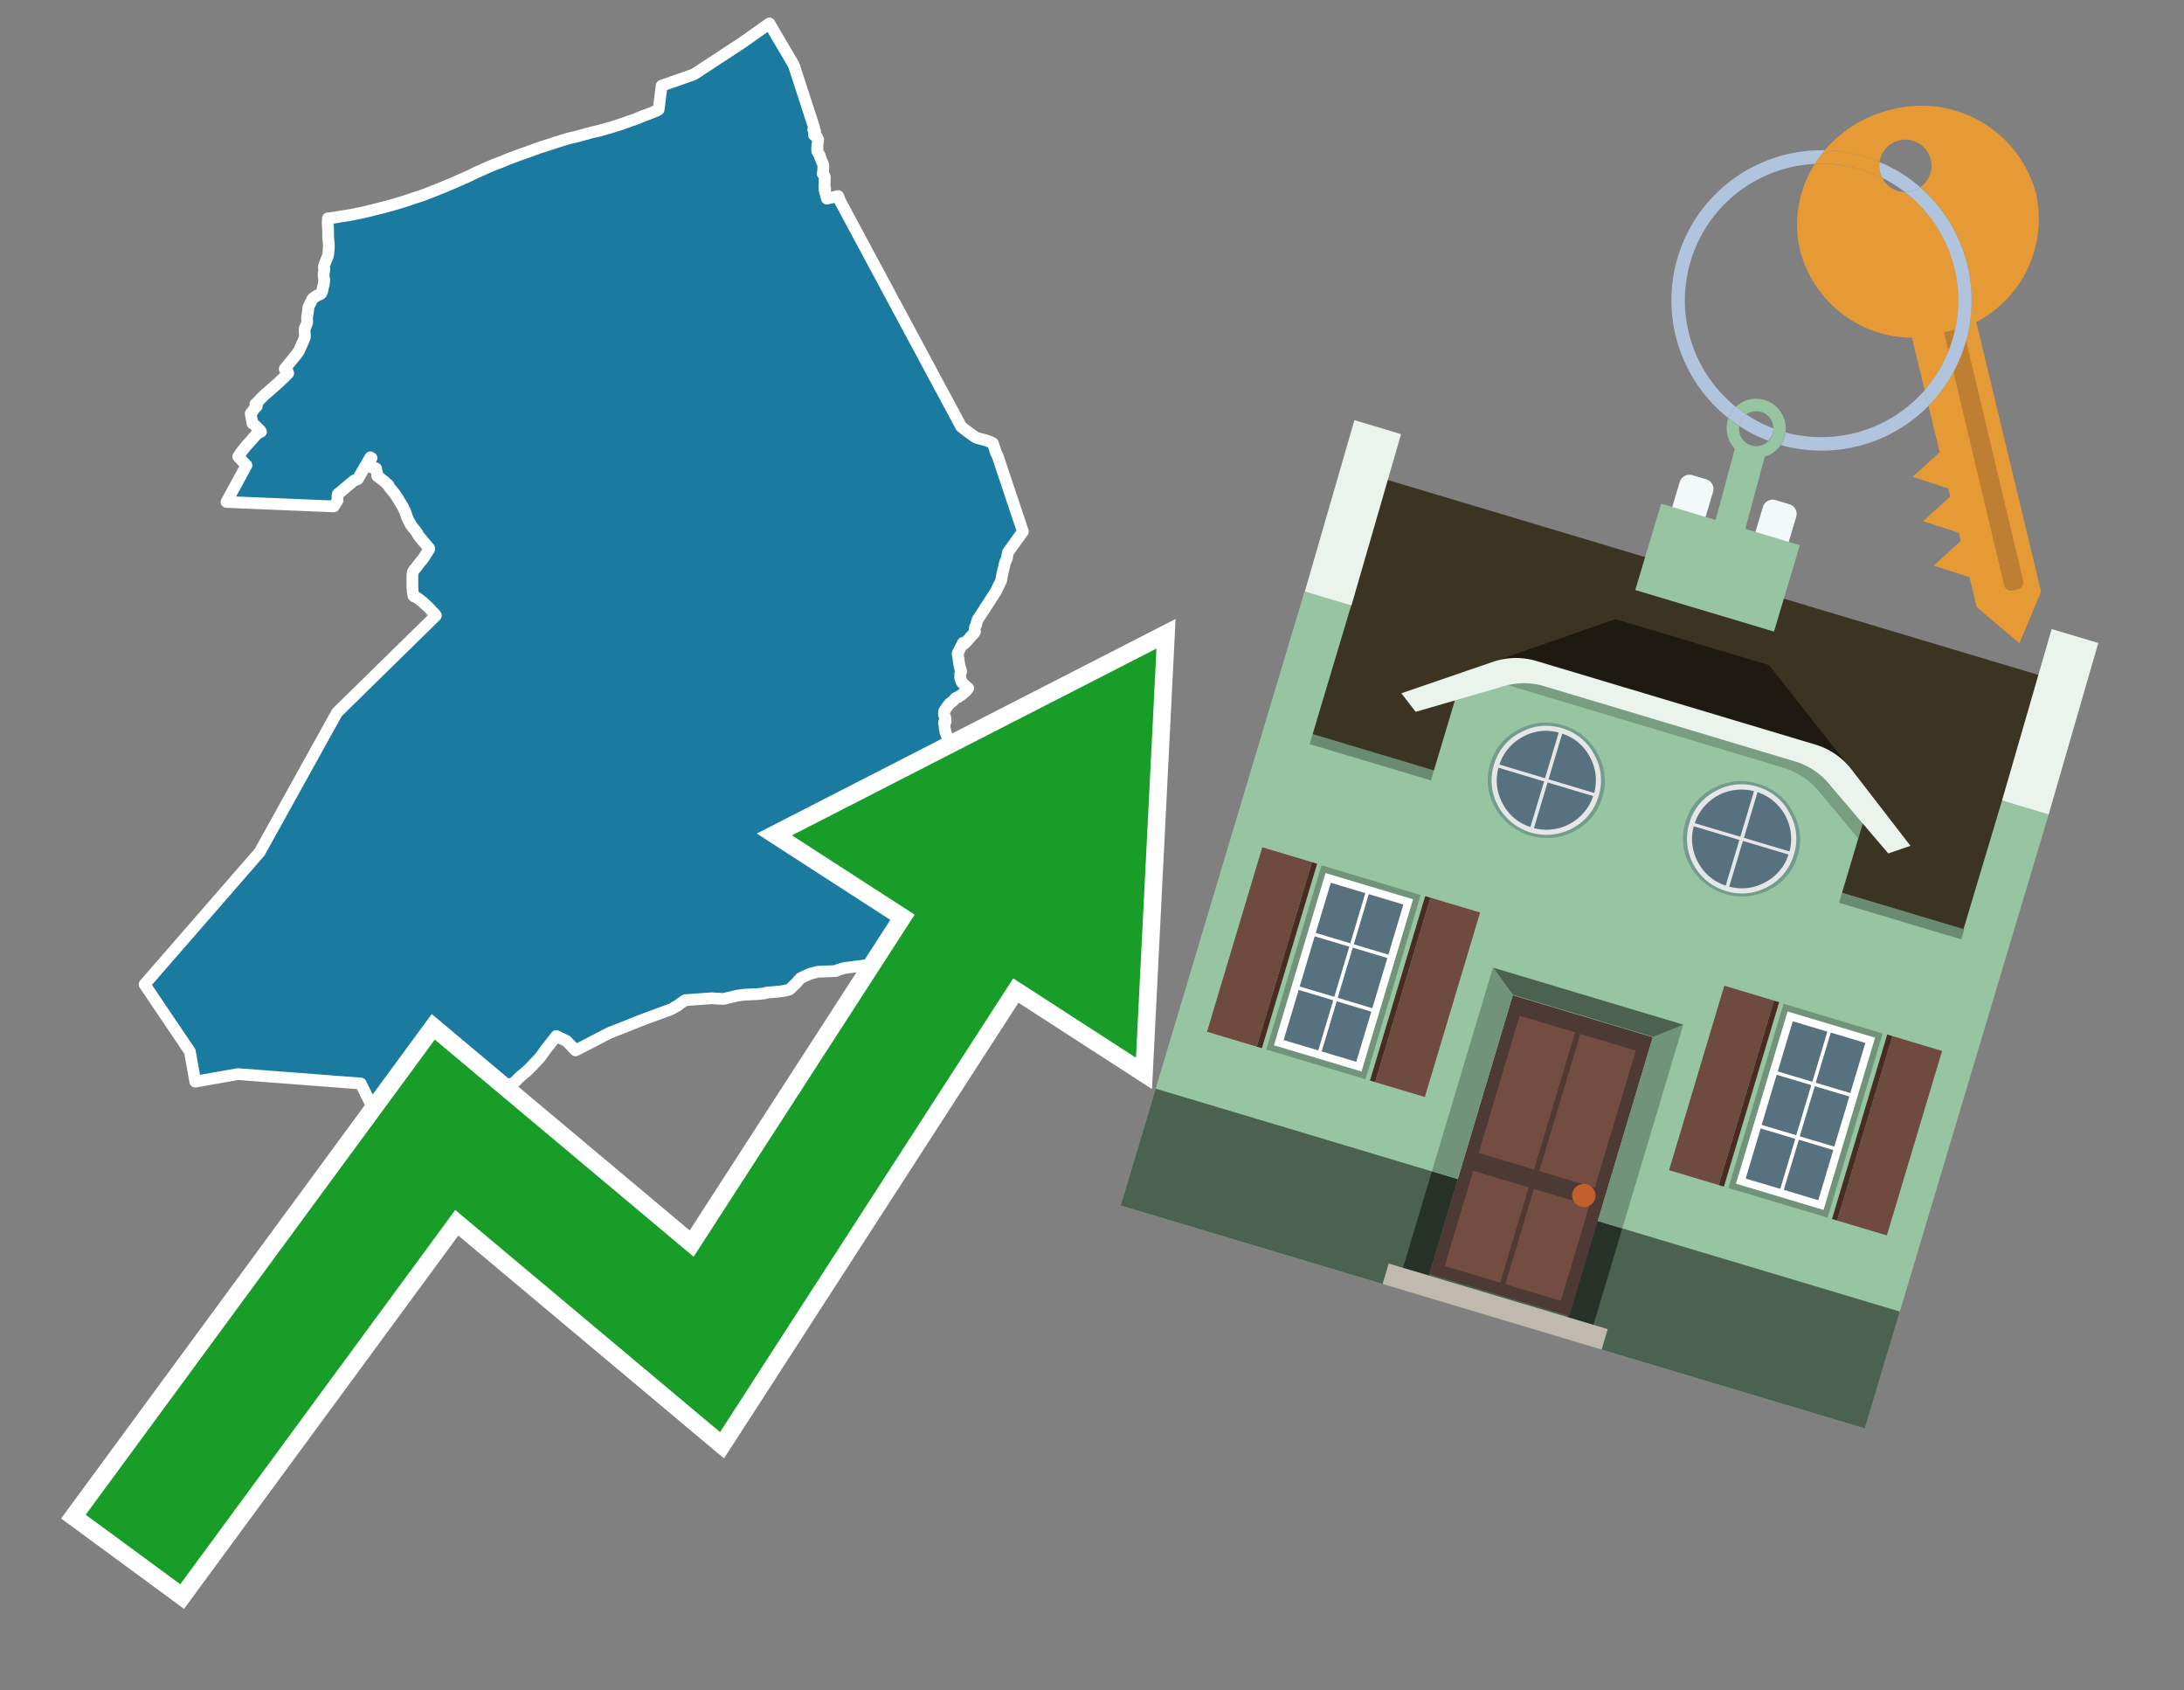 <svg id="Text" xmlns="http://www.w3.org/2000/svg" width="93.05" height="72" viewBox="0 0 93.05 72"><rect x="0" y="0" width="93.05" height="72" fill="#808080" stroke="none"/><polygon points="6.16,41.93 11.06,36.3 14.36,30.35 18.57,26.22 18.53,26.16 18.48,26.11 18.45,26.08 18.42,26.05 18.39,26.02 18.35,25.97 18.32,25.94 18.27,25.89 18.24,25.85 18.2,25.82 18.16,25.78 18.1,25.73 18.05,25.68 18.02,25.65 17.96,25.61 17.93,25.58 17.88,25.54 17.84,25.51 17.78,25.47 17.71,25.43 17.64,25.4 17.61,25.37 17.61,25.34 17.58,25.19 17.58,25.13 17.57,25.03 17.57,24.89 17.57,24.67 17.57,24.56 17.58,24.41 17.59,24.37 17.6,24.34 17.63,24.3 17.66,24.25 17.7,24.21 17.75,24.15 17.79,24.09 17.86,24 17.93,23.91 17.97,23.87 18.06,23.75 18.09,23.7 18.13,23.64 18.16,23.59 18.23,23.48 18.29,23.38 18.27,23.33 18.22,23.28 18.17,23.22 18.14,23.19 18.12,23.16 18.09,23.13 18.07,23.1 18.02,23.05 18,23.02 17.98,22.99 17.95,22.96 17.93,22.93 17.9,22.9 17.88,22.87 17.83,22.81 17.81,22.78 17.79,22.75 17.78,22.71 17.76,22.68 17.69,22.59 17.67,22.56 17.64,22.53 17.62,22.5 17.57,22.45 17.55,22.41 17.5,22.35 17.49,22.32 17.47,22.29 17.45,22.25 17.43,22.22 17.41,22.18 17.4,22.15 17.38,22.12 17.37,22.08 17.34,22.03 17.33,22 17.32,21.96 17.31,21.93 17.29,21.88 17.28,21.83 17.26,21.8 17.26,21.77 17.24,21.74 17.21,21.69 17.19,21.65 17.18,21.61 17.13,21.53 17.09,21.47 17.06,21.41 17.02,21.35 16.98,21.28 16.95,21.23 16.93,21.19 16.9,21.16 16.87,21.11 16.8,21.01 16.75,20.95 16.71,20.9 16.66,20.84 16.63,20.81 16.61,20.77 16.57,20.72 16.56,20.68 16.54,20.65 16.5,20.62 16.44,20.57 16.4,20.53 16.37,20.5 16.29,20.44 16.2,20.37 16.15,20.33 16.1,20.3 16.07,20.27 16.07,20.23 16.07,20.19 16.07,20.16 16.06,20.11 16.05,20.08 16.04,20.05 16.03,20.02 16.03,19.98 16.02,19.95 15.86,19.92 15.82,19.88 15.8,19.85 15.79,19.79 15.79,19.75 15.78,19.72 15.77,19.69 15.75,19.64 15.75,19.61 15.78,19.58 15.8,19.55 15.83,19.51 15.78,19.48 15.24,20.41 15.08,20.47 14.39,21.05 14.38,21.08 14.38,21.32 14.22,21.57 9.65,21.38 10.5,19.82 10.15,19.45 10.3,19.23 10.45,19.04 10.48,19 10.52,18.96 10.92,18.51 11.03,18.43 11.12,18.39 11.08,18.33 10.87,18.12 10.76,18.04 10.75,18 10.71,17.78 10.69,17.65 10.68,17.62 10.76,17.52 10.82,17.43 10.86,17.39 10.94,17.3 10.92,17.26 10.88,17.21 11.01,17.09 11.07,17.02 11.27,16.82 11.39,16.72 11.82,16.34 12.1,16.08 12.28,15.9 12.25,15.82 12.13,15.72 12.15,15.68 12.24,15.58 12.54,15.21 12.67,15.05 12.75,14.92 12.77,14.87 12.9,14.58 12.95,14.47 12.99,14.36 12.99,14.29 12.99,14.26 12.98,14.12 12.98,14.06 12.98,14.02 12.99,13.97 13.02,13.91 13.06,13.82 13.09,13.72 13.08,13.52 13.09,13.47 13.11,13.34 13.12,13.29 13.14,13.08 13.18,13 13.26,12.84 13.31,12.73 13.4,12.66 13.44,12.63 13.49,12.6 13.57,12.56 13.65,12.53 13.69,12.49 13.7,12.46 13.73,12.4 13.74,12.36 13.74,12.33 13.76,12.24 13.79,12.13 13.81,12.01 13.81,11.92 13.81,11.89 13.79,11.77 13.79,11.74 13.79,11.65 13.82,11.47 13.8,11.4 13.8,11.36 13.82,11.28 13.87,11.15 13.97,10.9 13.98,10.85 13.99,10.78 14.01,10.53 14.01,10.44 14,10.32 13.98,10.03 13.98,9.87 13.98,9.81 13.97,9.62 13.96,9.55 13.96,9.48 13.97,9.34 13.97,9.3 14.24,9.27 14.52,9.22 14.73,9.19 14.96,9.15 15.21,9.1 15.41,9.06 15.79,8.97 16.07,8.9 16.65,8.75 17.15,8.6 17.4,8.52 17.66,8.43 17.82,8.38 18.03,8.31 18.24,8.23 18.44,8.15 18.52,8.12 18.77,8.02 19.3,7.8 19.41,7.75 20,7.49 20.26,7.36 20.33,7.33 20.51,7.25 20.58,7.22 20.64,7.19 20.82,7.11 21.11,6.99 21.43,6.87 21.63,6.78 21.96,6.66 22.2,6.57 22.38,6.51 22.65,6.41 23.01,6.28 23.49,6.13 23.63,6.08 23.82,6.02 24.25,5.89 24.56,5.82 24.66,5.79 25,5.7 25.17,5.65 25.52,5.57 26.05,5.42 26.46,5.29 26.91,5.13 27.06,5.08 27.4,4.94 27.57,4.88 27.94,4.73 28.01,4.7 28.06,4.67 28.19,3.65 29.56,3.17 31.65,1.8 32.78,1 33.82,2.77 34.69,5.45 34.65,5.52 34.73,5.6 34.68,5.75 34.82,5.85 34.83,5.92 34.86,5.95 34.83,6.16 34.82,6.19 34.82,6.22 34.83,6.25 34.83,6.31 34.81,6.34 34.82,6.38 34.82,6.45 34.88,6.54 34.93,6.63 34.95,6.72 35.04,6.93 35.05,6.96 35.08,7.05 35.08,7.08 35.07,7.3 35.05,7.4 35.1,7.45 35.14,7.53 35.14,7.63 35.13,7.69 35.14,7.72 35.13,7.85 35.12,7.95 35.14,7.98 35.16,8.05 35.13,8.08 35.23,8.46 35.71,8.35 35.79,8.56 40.95,18.17 41.05,18.25 41.11,18.3 41.45,18.55 41.51,18.59 41.59,18.64 41.72,18.68 42.02,18.76 42.18,18.82 42.25,18.85 42.3,18.88 42.37,19.08 42.39,19.15 42.44,19.3 42.46,19.33 42.5,19.41 43.58,22.64 42.94,23.53 42.9,23.78 42.82,23.96 42.7,24.46 42.68,24.59 42.65,24.74 42.49,25.06 42.45,25.16 41.74,26.26 41.67,26.36 41.65,26.39 41.61,26.52 41.6,26.58 41.59,26.61 41.54,26.72 41.53,26.76 41.53,26.8 41.54,26.9 41.52,26.93 41.5,26.97 41.34,27.14 41.25,27.25 41.1,27.41 41.03,27.38 40.82,27.79 40.8,27.85 40.81,27.89 40.87,28.3 40.9,28.44 40.91,28.48 40.93,28.51 40.94,28.56 40.95,28.59 40.94,28.64 40.93,28.67 40.91,28.71 40.91,28.75 40.91,28.83 40.91,28.88 40.96,29.02 40.98,29.06 41.01,29.1 41.13,29.21 41.25,29.31 41.18,29.41 40.96,29.6 40.87,29.65 40.83,29.69 40.72,29.73 40.65,29.81 40.6,29.86 40.51,29.93 40.47,29.96 40.43,30 40.41,30.03 40.37,30.08 40.28,30.21 40.25,30.26 40.23,30.29 40.23,30.32 40.22,30.39 40.22,30.43 40.23,30.48 40.26,30.53 40.28,30.59 40.28,30.63 40.29,30.73 40.22,30.77 40.22,30.8 40.24,30.85 40.24,30.89 40.25,31.01 40.27,31.1 40.28,31.19 40.3,31.23 40.35,31.36 40.36,31.42 40.4,31.55 40.4,31.65 40.42,31.75 40.43,31.82 40.44,31.92 40.5,32.09 40.53,32.16 40.54,32.2 40.57,32.26 40.62,32.32 40.66,32.42 40.68,32.45 40.75,32.59 40.78,32.63 40.82,32.72 40.83,32.75 40.83,32.78 40.83,32.82 40.84,32.85 40.89,32.92 40.92,32.96 41.12,33.2 41.21,33.3 41.32,33.41 41.34,33.44 41.37,33.47 41.41,33.51 41.47,33.54 41.66,33.67 41.67,33.7 41.67,33.74 41.68,33.77 41.69,33.89 41.69,33.93 41.68,33.98 41.68,34.04 41.68,34.08 41.7,34.13 41.71,34.17 41.83,34.38 41.85,34.45 41.91,34.48 42.01,34.52 42.1,34.56 42.11,34.67 41.97,34.81 41.93,34.86 41.99,34.98 42,35.01 42.04,35.07 42.07,35.11 42.09,35.14 42.15,35.24 42.2,35.34 42.25,35.42 42.27,35.46 42.28,35.49 42.39,35.76 42.41,35.8 42.43,35.89 42.44,35.98 42.3,36.08 42.23,36.12 42.17,36.15 42.12,36.18 42.09,36.23 42.17,36.36 42.24,36.42 42.32,36.48 42.35,36.51 42.4,36.6 42.42,36.63 42.47,36.69 42.48,36.72 42.48,36.76 42.44,36.82 42.46,36.86 42.46,36.91 42.46,37.01 42.45,37.11 42.27,37.2 42.25,37.23 42.24,37.4 42.24,37.51 42.24,37.63 42.24,38.16 42.24,38.2 42.25,38.23 42.27,38.26 42.21,38.33 42.18,38.47 42.17,38.54 42.16,38.57 42.15,38.6 42.09,38.64 41.95,38.69 41.82,38.73 41.75,38.78 41.34,39.41 40.32,39.83 38.82,40.35 38.56,40.38 38.6,40.43 38.61,40.46 38.61,40.5 38.43,40.54 38.31,40.61 38.21,40.66 38.13,40.7 38.02,40.76 37.95,40.82 37.91,40.87 37.85,40.99 37.81,41.02 37.73,41.06 37.46,41.17 37.03,41.14 36.93,41.11 35.99,41.23 35.88,41.26 35.74,41.3 35.66,41.33 35.61,41.36 34.85,41.39 34.5,41.48 34.18,41.63 34.1,41.67 34.06,41.72 34.03,41.75 34,41.78 33.98,41.81 33.95,41.85 33.83,41.96 33.69,42.1 33.63,42.15 33.48,42.19 33.24,42.23 32.66,42.28 32.58,42.31 32.32,42.34 31.68,42.37 31.4,42.41 30.82,42.55 30.32,42.52 29.2,42.6 29.12,42.65 29.06,42.69 28.96,42.76 28.89,42.82 28.85,42.85 28.74,42.9 28.7,42.93 28.65,42.96 28.59,42.99 27.61,43.35 27.29,43.47 26.89,43.63 26.08,43.95 25.96,44 25.82,44.07 25.61,44.18 25.51,44.23 25.05,44.47 24.74,44.63 24.52,44.74 24.14,44.34 23.7,44.13 23.25,44.7 23.14,44.86 23.06,44.96 23.03,45.01 22.97,45.08 22.77,45.29 22.67,45.4 22.48,45.59 22.45,45.62 22.17,45.85 21.9,46.12 21.72,46.18 21.39,46.3 21.06,46.44 20.96,46.49 20.85,46.52 20.7,46.55 20.65,46.59 20.56,46.65 20.43,46.78 20.33,46.87 20.3,46.92 20.12,47.2 20.09,47.28 20.07,47.35 20.06,47.38 20.01,47.51 19.98,47.6 19.98,47.66 19.97,47.76 19.97,47.8 19.96,47.83 19.95,47.87 19.94,47.91 19.91,48 19.87,48.07 19.83,48.13 19.78,48.18 19.75,48.24 19.68,48.36 19.63,48.49 19.51,48.9 19.46,49.09 19.45,49.22 19.43,49.29 19.42,49.37 19.41,49.4 19.33,49.47 19.31,49.54 19.3,49.57 19.29,49.61 19.28,49.64 19.22,49.72 19.16,49.8 18.98,50.02 18.7,50.34 18.58,50.46 18.48,50.55 18.42,50.6 18.3,50.7 18.23,50.75 18.18,50.78 18.03,50.87 17.9,50.9 17.75,50.99 15.37,46.15 10.14,45.75 8.32,46.07 8.09,44.79 " fill="#1b7aa0" stroke="#fff" stroke-linejoin="round" stroke-width="0.5"/><polygon points="49.272 27.624 33.741 35.58 38.97 38.959 29.553 53.529 18.525 44.281 3.652 64.518 7.681 67.479 19.396 51.538 30.678 60.999 43.169 41.673 48.398 45.053 49.272 27.624" fill="none" stroke="#fff" stroke-miterlimit="10" stroke-width="1.5"/><polygon points="49.272 27.624 33.741 35.58 38.97 38.959 29.553 53.529 18.525 44.281 3.652 64.518 7.681 67.479 19.396 51.538 30.678 60.999 43.169 41.673 48.398 45.053 49.272 27.624" fill="#179d28"/><path d="M80.19,7.577a1.16,1.16,0,0,1-.094-.251,1.114,1.114,0,0,1-.018-.429A6.367,6.367,0,0,0,77.743,6.4a5.269,5.269,0,0,0-.423.577c.1,0,.192-.007.288-.007A5.794,5.794,0,0,1,80.19,7.577Z" fill="#e69a35"/><path d="M77.608,6.4A6.394,6.394,0,0,0,73.64,17.81a1.26,1.26,0,0,1,.317-.48A5.821,5.821,0,0,1,77.32,6.981a5.269,5.269,0,0,1,.423-.577Z" fill="#b0c4de"/><path d="M84.2,13.72a4.962,4.962,0,0,0,2.545-5.48,5.047,5.047,0,0,0-6.179-3.566A5.322,5.322,0,0,0,77.743,6.4a6.367,6.367,0,0,1,2.335.493,1.114,1.114,0,1,1,1.736,1.084,6.392,6.392,0,0,1,.347,9.3l.479,1.985-.438.4-.716.648.92.3.6.2.082.341-.438.4-.716.648.92.3.605.2.082.341-.438.4-.716.649.92.3.605.2.307,1.274,1.821,1.534.921-2.2Z" fill="#e69a35"/><path d="M81.154,8.179a1.115,1.115,0,0,1-.964-.6,5.794,5.794,0,0,0-2.582-.6c-.1,0-.192,0-.288.007a4.783,4.783,0,0,0-.625,3.685,4.962,4.962,0,0,0,4.765,3.715L82,16.617a5.82,5.82,0,0,0-.846-8.438Z" fill="#e69a35"/><path d="M74.1,18.142a6.386,6.386,0,0,0,1.232.63.73.73,0,0,0,.224-.527h0a5.783,5.783,0,0,1-1.159-.593A.733.733,0,0,0,74.1,18.142Z" fill="#b0c4de"/><path d="M74.4,17.652q-.228-.152-.44-.322a1.26,1.26,0,0,0-.317.48c.148.117.3.228.46.332A.733.733,0,0,1,74.4,17.652Z" fill="#b0c4de"/><path d="M74.824,16.984a1.257,1.257,0,0,0-.867.346c.141.114.288.222.44.322a.731.731,0,0,1,1.159.593h0a.732.732,0,1,1-1.463,0,.7.7,0,0,1,.007-.1c-.158-.1-.312-.215-.46-.332a1.258,1.258,0,0,0,.273,1.3l-.979,3.635,1.275.341.98-3.639a1.266,1.266,0,0,0,.681-.5,1.249,1.249,0,0,0,.2-.538,1.328,1.328,0,0,0,.012-.168A1.262,1.262,0,0,0,74.824,16.984Z" fill="#97c4a1"/><path d="M85.974,25.1l-.226.053a.3.3,0,0,1-.362-.223l-2.56-10.777.81-.193L86.2,24.736A.3.3,0,0,1,85.974,25.1Z" fill="#bf7f32"/><path d="M80.1,7.326a1.16,1.16,0,0,0,.094.251,5.833,5.833,0,0,1,.964.6,1.137,1.137,0,0,0,.287-.031,1.108,1.108,0,0,0,.373-.167A6.371,6.371,0,0,0,80.078,6.9,1.114,1.114,0,0,0,80.1,7.326Z" fill="#b0c4de"/><path d="M77.608,18.618a5.836,5.836,0,0,1-1.534-.2,1.24,1.24,0,0,1-.2.537,6.4,6.4,0,0,0,6.291-1.666L82,16.617A5.807,5.807,0,0,1,77.608,18.618Z" fill="#b0c4de"/><path d="M81.814,7.981a1.108,1.108,0,0,1-.373.167,1.137,1.137,0,0,1-.287.031A5.82,5.82,0,0,1,82,16.617l.161.667a6.392,6.392,0,0,0-.347-9.3Z" fill="#b0c4de"/><polygon points="83.79 39.753 55.78 31.364 58.988 20.404 86.964 28.783 83.79 39.753 83.79 39.753" fill="#3c3422" fill-rule="evenodd"/><polygon points="81.705 53.32 87.284 34.692 85.297 34.097 83.656 39.575 55.926 31.269 57.567 25.791 55.579 25.196 47.746 51.348 79.451 60.844 81.705 53.32" fill="#97c4a1" fill-rule="evenodd"/><rect x="69.522" y="21.148" width="0.444" height="28.983" transform="translate(15.592 92.226) rotate(-73.326)" opacity="0.3"/><polygon points="87.284 34.692 85.297 34.097 87.411 26.793 89.398 27.388 87.284 34.692 87.284 34.692" fill="#eaf3ec" fill-rule="evenodd"/><polygon points="57.578 25.794 55.591 25.199 57.705 17.896 59.692 18.491 57.578 25.794 57.578 25.794" fill="#eaf3ec" fill-rule="evenodd"/><polygon points="79.451 60.844 80.943 55.865 49.238 46.369 47.747 51.348 79.451 60.844 79.451 60.844" fill="#4c6251" fill-rule="evenodd"/><path d="M71.566,20.528l-.522,1.743,1.418.425.523-1.744a.432.432,0,0,0-.289-.536l-.593-.177A.431.431,0,0,0,71.566,20.528Z" fill="#f3f9f8" fill-rule="evenodd"/><path d="M75.111,21.589l-.522,1.743,1.418.425.522-1.743a.43.43,0,0,0-.289-.536l-.593-.178A.43.43,0,0,0,75.111,21.589Z" fill="#f3f9f8" fill-rule="evenodd"/><polygon points="75.368 28.329 68.829 26.37 63.807 28.121 78.733 32.591 75.368 28.329" fill="#1e1a11"/><polygon points="78.248 32.422 64.442 28.287 62.236 28.998 60.064 36.247 77.453 41.455 79.651 34.116 78.248 32.422" fill="#97c4a1"/><path d="M77.74,32.516S65.088,28.725,65,28.7l-.938.43,11.892,3.562a3.175,3.175,0,0,1,1.532,1l1.685,2.02.327-1.09Z" fill-rule="evenodd" opacity="0.2"/><path d="M77.35,31.716,65.458,28.154a3.041,3.041,0,0,0-1.854.037l-3.9,1.339.611.79,3.626-1.054a3.045,3.045,0,0,1,1.855-.037l10.673,3.2A3.028,3.028,0,0,1,78,33.477l2.45,2.874.945-.325-2.518-3.26A3.036,3.036,0,0,0,77.35,31.716Z" fill="#eaf3ec"/><polygon points="76.683 23.223 70.773 21.453 69.671 25.132 75.581 26.902 76.683 23.223 76.683 23.223" fill="#97c4a1" fill-rule="evenodd"/><g id="Symbol_9_0_Layer2_0_MEMBER_8_MEMBER_21_MEMBER_0_FILL" data-name="Symbol 9 0 Layer2 0 MEMBER 8 MEMBER 21 MEMBER 0 FILL"><path d="M66.584,30.892a2.39,2.39,0,0,0-1.891.189,2.317,2.317,0,0,0-1.2,1.448A2.345,2.345,0,0,0,63.7,34.4a2.528,2.528,0,0,0,3.367,1.008,2.339,2.339,0,0,0,1.2-1.447,2.313,2.313,0,0,0-.208-1.87A2.394,2.394,0,0,0,66.584,30.892Z" fill="#729d8c"/></g><g id="Symbol_9_0_Layer2_0_MEMBER_8_MEMBER_21_MEMBER_1_FILL" data-name="Symbol 9 0 Layer2 0 MEMBER 8 MEMBER 21 MEMBER 1 FILL"><path d="M66.547,31.016a2.241,2.241,0,0,0-1.769.185,2.213,2.213,0,0,0-1.127,1.376,2.239,2.239,0,0,0,.185,1.768,2.341,2.341,0,0,0,3.145.942,2.234,2.234,0,0,0,1.126-1.376,2.207,2.207,0,0,0-.185-1.768A2.237,2.237,0,0,0,66.547,31.016Z" fill="#e6e6e6"/></g><g id="Symbol_9_0_Layer2_0_MEMBER_8_MEMBER_21_MEMBER_2_MEMBER_0_FILL" data-name="Symbol 9 0 Layer2 0 MEMBER 8 MEMBER 21 MEMBER 2 MEMBER 0 FILL"><path d="M65.787,33.284,63.843,32.7a2.036,2.036,0,0,0,.186,1.539,2.015,2.015,0,0,0,1.175.986Z" fill="#58717f"/></g><g id="Symbol_9_0_Layer2_0_MEMBER_8_MEMBER_21_MEMBER_2_MEMBER_1_FILL" data-name="Symbol 9 0 Layer2 0 MEMBER 8 MEMBER 21 MEMBER 2 MEMBER 1 FILL"><path d="M65.827,33.148l.582-1.944a2.01,2.01,0,0,0-1.523.178,2.037,2.037,0,0,0-1,1.183Z" fill="#58717f"/></g><g id="Symbol_9_0_Layer2_0_MEMBER_8_MEMBER_21_MEMBER_2_MEMBER_2_FILL" data-name="Symbol 9 0 Layer2 0 MEMBER 8 MEMBER 21 MEMBER 2 MEMBER 2 FILL"><path d="M67.878,33.91l-1.943-.582-.582,1.944a2.1,2.1,0,0,0,2.525-1.362Z" fill="#58717f"/></g><g id="Symbol_9_0_Layer2_0_MEMBER_8_MEMBER_21_MEMBER_2_MEMBER_3_FILL" data-name="Symbol 9 0 Layer2 0 MEMBER 8 MEMBER 21 MEMBER 2 MEMBER 3 FILL"><path d="M66.558,31.249l-.582,1.943,1.943.582a2.031,2.031,0,0,0-.186-1.539A2.009,2.009,0,0,0,66.558,31.249Z" fill="#58717f"/></g><g id="Symbol_9_0_Layer2_0_MEMBER_8_MEMBER_21_MEMBER_0_FILL-2" data-name="Symbol 9 0 Layer2 0 MEMBER 8 MEMBER 21 MEMBER 0 FILL"><path d="M74.9,33.384a2.4,2.4,0,0,0-1.891.189,2.316,2.316,0,0,0-1.2,1.448,2.341,2.341,0,0,0,.209,1.87A2.527,2.527,0,0,0,75.387,37.9a2.345,2.345,0,0,0,1.2-1.447,2.314,2.314,0,0,0-.209-1.87A2.389,2.389,0,0,0,74.9,33.384Z" fill="#729d8c"/></g><g id="Symbol_9_0_Layer2_0_MEMBER_8_MEMBER_21_MEMBER_1_FILL-2" data-name="Symbol 9 0 Layer2 0 MEMBER 8 MEMBER 21 MEMBER 1 FILL"><path d="M74.867,33.508a2.239,2.239,0,0,0-1.768.185,2.21,2.21,0,0,0-1.127,1.376,2.316,2.316,0,0,0,1.564,2.883,2.261,2.261,0,0,0,1.765-.173A2.237,2.237,0,0,0,76.428,36.4a2.209,2.209,0,0,0-.185-1.769A2.239,2.239,0,0,0,74.867,33.508Z" fill="#e6e6e6"/></g><g id="Symbol_9_0_Layer2_0_MEMBER_8_MEMBER_21_MEMBER_2_MEMBER_0_FILL-2" data-name="Symbol 9 0 Layer2 0 MEMBER 8 MEMBER 21 MEMBER 2 MEMBER 0 FILL"><path d="M74.107,35.776l-1.943-.582a2.031,2.031,0,0,0,.186,1.539,2.009,2.009,0,0,0,1.175.986Z" fill="#58717f"/></g><g id="Symbol_9_0_Layer2_0_MEMBER_8_MEMBER_21_MEMBER_2_MEMBER_1_FILL-2" data-name="Symbol 9 0 Layer2 0 MEMBER 8 MEMBER 21 MEMBER 2 MEMBER 1 FILL"><path d="M74.148,35.64,74.73,33.7a2.1,2.1,0,0,0-2.525,1.362Z" fill="#58717f"/></g><g id="Symbol_9_0_Layer2_0_MEMBER_8_MEMBER_21_MEMBER_2_MEMBER_2_FILL-2" data-name="Symbol 9 0 Layer2 0 MEMBER 8 MEMBER 21 MEMBER 2 MEMBER 2 FILL"><path d="M76.2,36.4l-1.943-.582-.582,1.944a2.015,2.015,0,0,0,1.523-.178A2.036,2.036,0,0,0,76.2,36.4Z" fill="#58717f"/></g><g id="Symbol_9_0_Layer2_0_MEMBER_8_MEMBER_21_MEMBER_2_MEMBER_3_FILL-2" data-name="Symbol 9 0 Layer2 0 MEMBER 8 MEMBER 21 MEMBER 2 MEMBER 3 FILL"><path d="M74.879,33.741,74.3,35.684l1.943.582a2.1,2.1,0,0,0-1.361-2.525Z" fill="#58717f"/></g><polygon points="51.426 43.946 53.542 44.58 55.896 36.723 53.78 36.089 51.426 43.946 51.426 43.946" fill="#6e4a3f" fill-rule="evenodd"/><polygon points="53.542 44.58 53.764 44.647 56.117 36.789 55.896 36.723 53.542 44.58 53.542 44.58" fill="#482b22" fill-rule="evenodd"/><polygon points="60.706 46.726 58.59 46.092 60.943 38.235 63.059 38.868 60.706 46.726 60.706 46.726" fill="#6e4a3f" fill-rule="evenodd"/><polygon points="58.59 46.092 58.368 46.026 60.722 38.168 60.943 38.235 58.59 46.092 58.59 46.092" fill="#482b22" fill-rule="evenodd"/><rect x="53.146" y="39.209" width="8.19" height="4.408" transform="translate(1.145 84.365) rotate(-73.326)" fill="#719379"/><polygon points="60.205 38.304 56.474 37.187 54.277 44.522 58.008 45.639 60.205 38.304 60.205 38.304" fill="#fff" fill-rule="evenodd"/><path d="M59.792,38.527l-.64,2.136-1.474-.442.639-2.135,1.475.441Zm-1.621-.485-.64,2.136-1.474-.442L56.7,37.6l1.474.442Zm-2.158,1.84,1.475.441-.64,2.136-1.474-.441.639-2.136Zm-.683,2.282,1.474.441-.639,2.136L54.69,44.3l.64-2.135Zm.981,2.621.639-2.136,1.475.442-.64,2.135-1.474-.441Zm2.158-1.84L56.994,42.5l.64-2.136,1.474.442-.639,2.136Z" fill="#58717f" fill-rule="evenodd"/><polygon points="80.39 52.621 78.274 51.988 80.628 44.13 82.743 44.764 80.39 52.621 80.39 52.621" fill="#6e4a3f" fill-rule="evenodd"/><polygon points="78.274 51.988 78.053 51.921 80.406 44.064 80.628 44.13 78.274 51.988 78.274 51.988" fill="#482b22" fill-rule="evenodd"/><polygon points="71.111 49.842 73.227 50.476 75.58 42.619 73.464 41.985 71.111 49.842 71.111 49.842" fill="#6e4a3f" fill-rule="evenodd"/><polygon points="73.227 50.476 73.448 50.542 75.802 42.685 75.58 42.619 73.227 50.476 73.227 50.476" fill="#482b22" fill-rule="evenodd"/><rect x="72.83" y="45.105" width="8.19" height="4.408" transform="translate(9.534 107.426) rotate(-73.326)" fill="#719379"/><polygon points="76.159 43.083 79.889 44.2 77.692 51.535 73.962 50.418 76.159 43.083 76.159 43.083" fill="#fff" fill-rule="evenodd"/><path d="M76.381,43.5l1.475.442-.64,2.135-1.475-.441.64-2.136ZM78,43.981l1.474.442-.64,2.136-1.474-.442L78,43.981Zm.791,2.724-.64,2.135L76.679,48.4l.64-2.136,1.474.442Zm-.684,2.282-.639,2.135L76,50.68l.64-2.135,1.474.442Zm-2.26,1.65L74.375,50.2l.639-2.135,1.475.441-.64,2.136Zm-.791-2.724.64-2.135,1.474.441-.639,2.136-1.475-.442Z" fill="#58717f" fill-rule="evenodd"/><polygon points="67.888 56.431 69.118 52.323 68.019 51.994 66.789 56.102 67.888 56.431 67.888 56.431" fill="#263128" fill-rule="evenodd"/><polygon points="60.877 54.331 62.108 50.223 61.007 49.894 59.776 54.002 60.877 54.331 60.877 54.331" fill="#263128" fill-rule="evenodd"/><g id="Symbol_9_0_Layer2_0_MEMBER_8_MEMBER_12_MEMBER_0_FILL" data-name="Symbol 9 0 Layer2 0 MEMBER 8 MEMBER 12 MEMBER 0 FILL"><path d="M70.418,44.178l-5.965-1.786L60.9,54.27l5.964,1.786Z" fill="#4e3a34"/></g><g id="Symbol_9_0_Layer2_0_MEMBER_8_MEMBER_12_MEMBER_1_MEMBER_0_FILL" data-name="Symbol 9 0 Layer2 0 MEMBER 8 MEMBER 12 MEMBER 1 MEMBER 0 FILL"><path d="M65.358,49.815l1.75-5.843-2.363-.708L63,49.107Z" fill="#744d42"/></g><g id="Symbol_9_0_Layer2_0_MEMBER_8_MEMBER_12_MEMBER_1_MEMBER_1_FILL" data-name="Symbol 9 0 Layer2 0 MEMBER 8 MEMBER 12 MEMBER 1 MEMBER 1 FILL"><path d="M67.331,44.039l-1.75,5.842,2.364.708,1.75-5.842Z" fill="#744d42"/></g><g id="Symbol_9_0_Layer2_0_MEMBER_8_MEMBER_12_MEMBER_2_MEMBER_0_FILL" data-name="Symbol 9 0 Layer2 0 MEMBER 8 MEMBER 12 MEMBER 2 MEMBER 0 FILL"><path d="M63.915,54.633l1.215-4.058-2.363-.707-1.215,4.057Z" fill="#744d42"/></g><g id="Symbol_9_0_Layer2_0_MEMBER_8_MEMBER_12_MEMBER_2_MEMBER_1_FILL" data-name="Symbol 9 0 Layer2 0 MEMBER 8 MEMBER 12 MEMBER 2 MEMBER 1 FILL"><path d="M66.5,55.407l1.215-4.057-2.363-.708L64.138,54.7Z" fill="#744d42"/></g><g id="Symbol_9_0_Layer2_0_MEMBER_8_MEMBER_13_FILL" data-name="Symbol 9 0 Layer2 0 MEMBER 8 MEMBER 13 FILL"><path d="M67.959,51.058a.439.439,0,0,0-.045-.367.487.487,0,0,0-.669-.2.445.445,0,0,0-.239.282.457.457,0,0,0,.041.378.481.481,0,0,0,.293.242.459.459,0,0,0,.377-.042A.453.453,0,0,0,67.959,51.058Z" fill="#c35e2d"/></g><g id="Symbol_9_0_Layer2_0_MEMBER_8_MEMBER_14_FILL" data-name="Symbol 9 0 Layer2 0 MEMBER 8 MEMBER 14 FILL"><path d="M64.557,42.047l-.951-.833-2.6,8.68,1.1.329Z" fill="#719379"/></g><g id="Symbol_9_0_Layer2_0_MEMBER_8_MEMBER_15_FILL" data-name="Symbol 9 0 Layer2 0 MEMBER 8 MEMBER 15 FILL"><path d="M71.718,43.643l-1.2.19L68.072,52.01l1.046.313Z" fill="#719379"/></g><g id="Symbol_9_0_Layer2_0_MEMBER_8_MEMBER_16_FILL" data-name="Symbol 9 0 Layer2 0 MEMBER 8 MEMBER 16 FILL"><path d="M63.627,41.22l.836,1.156,5.961,1.786,1.294-.519Z" fill="#4c6251"/></g><polygon points="58.905 54.69 59.166 53.819 68.498 56.614 68.237 57.485 58.905 54.69 58.905 54.69" fill="#c0b9ad" fill-rule="evenodd"/></svg>